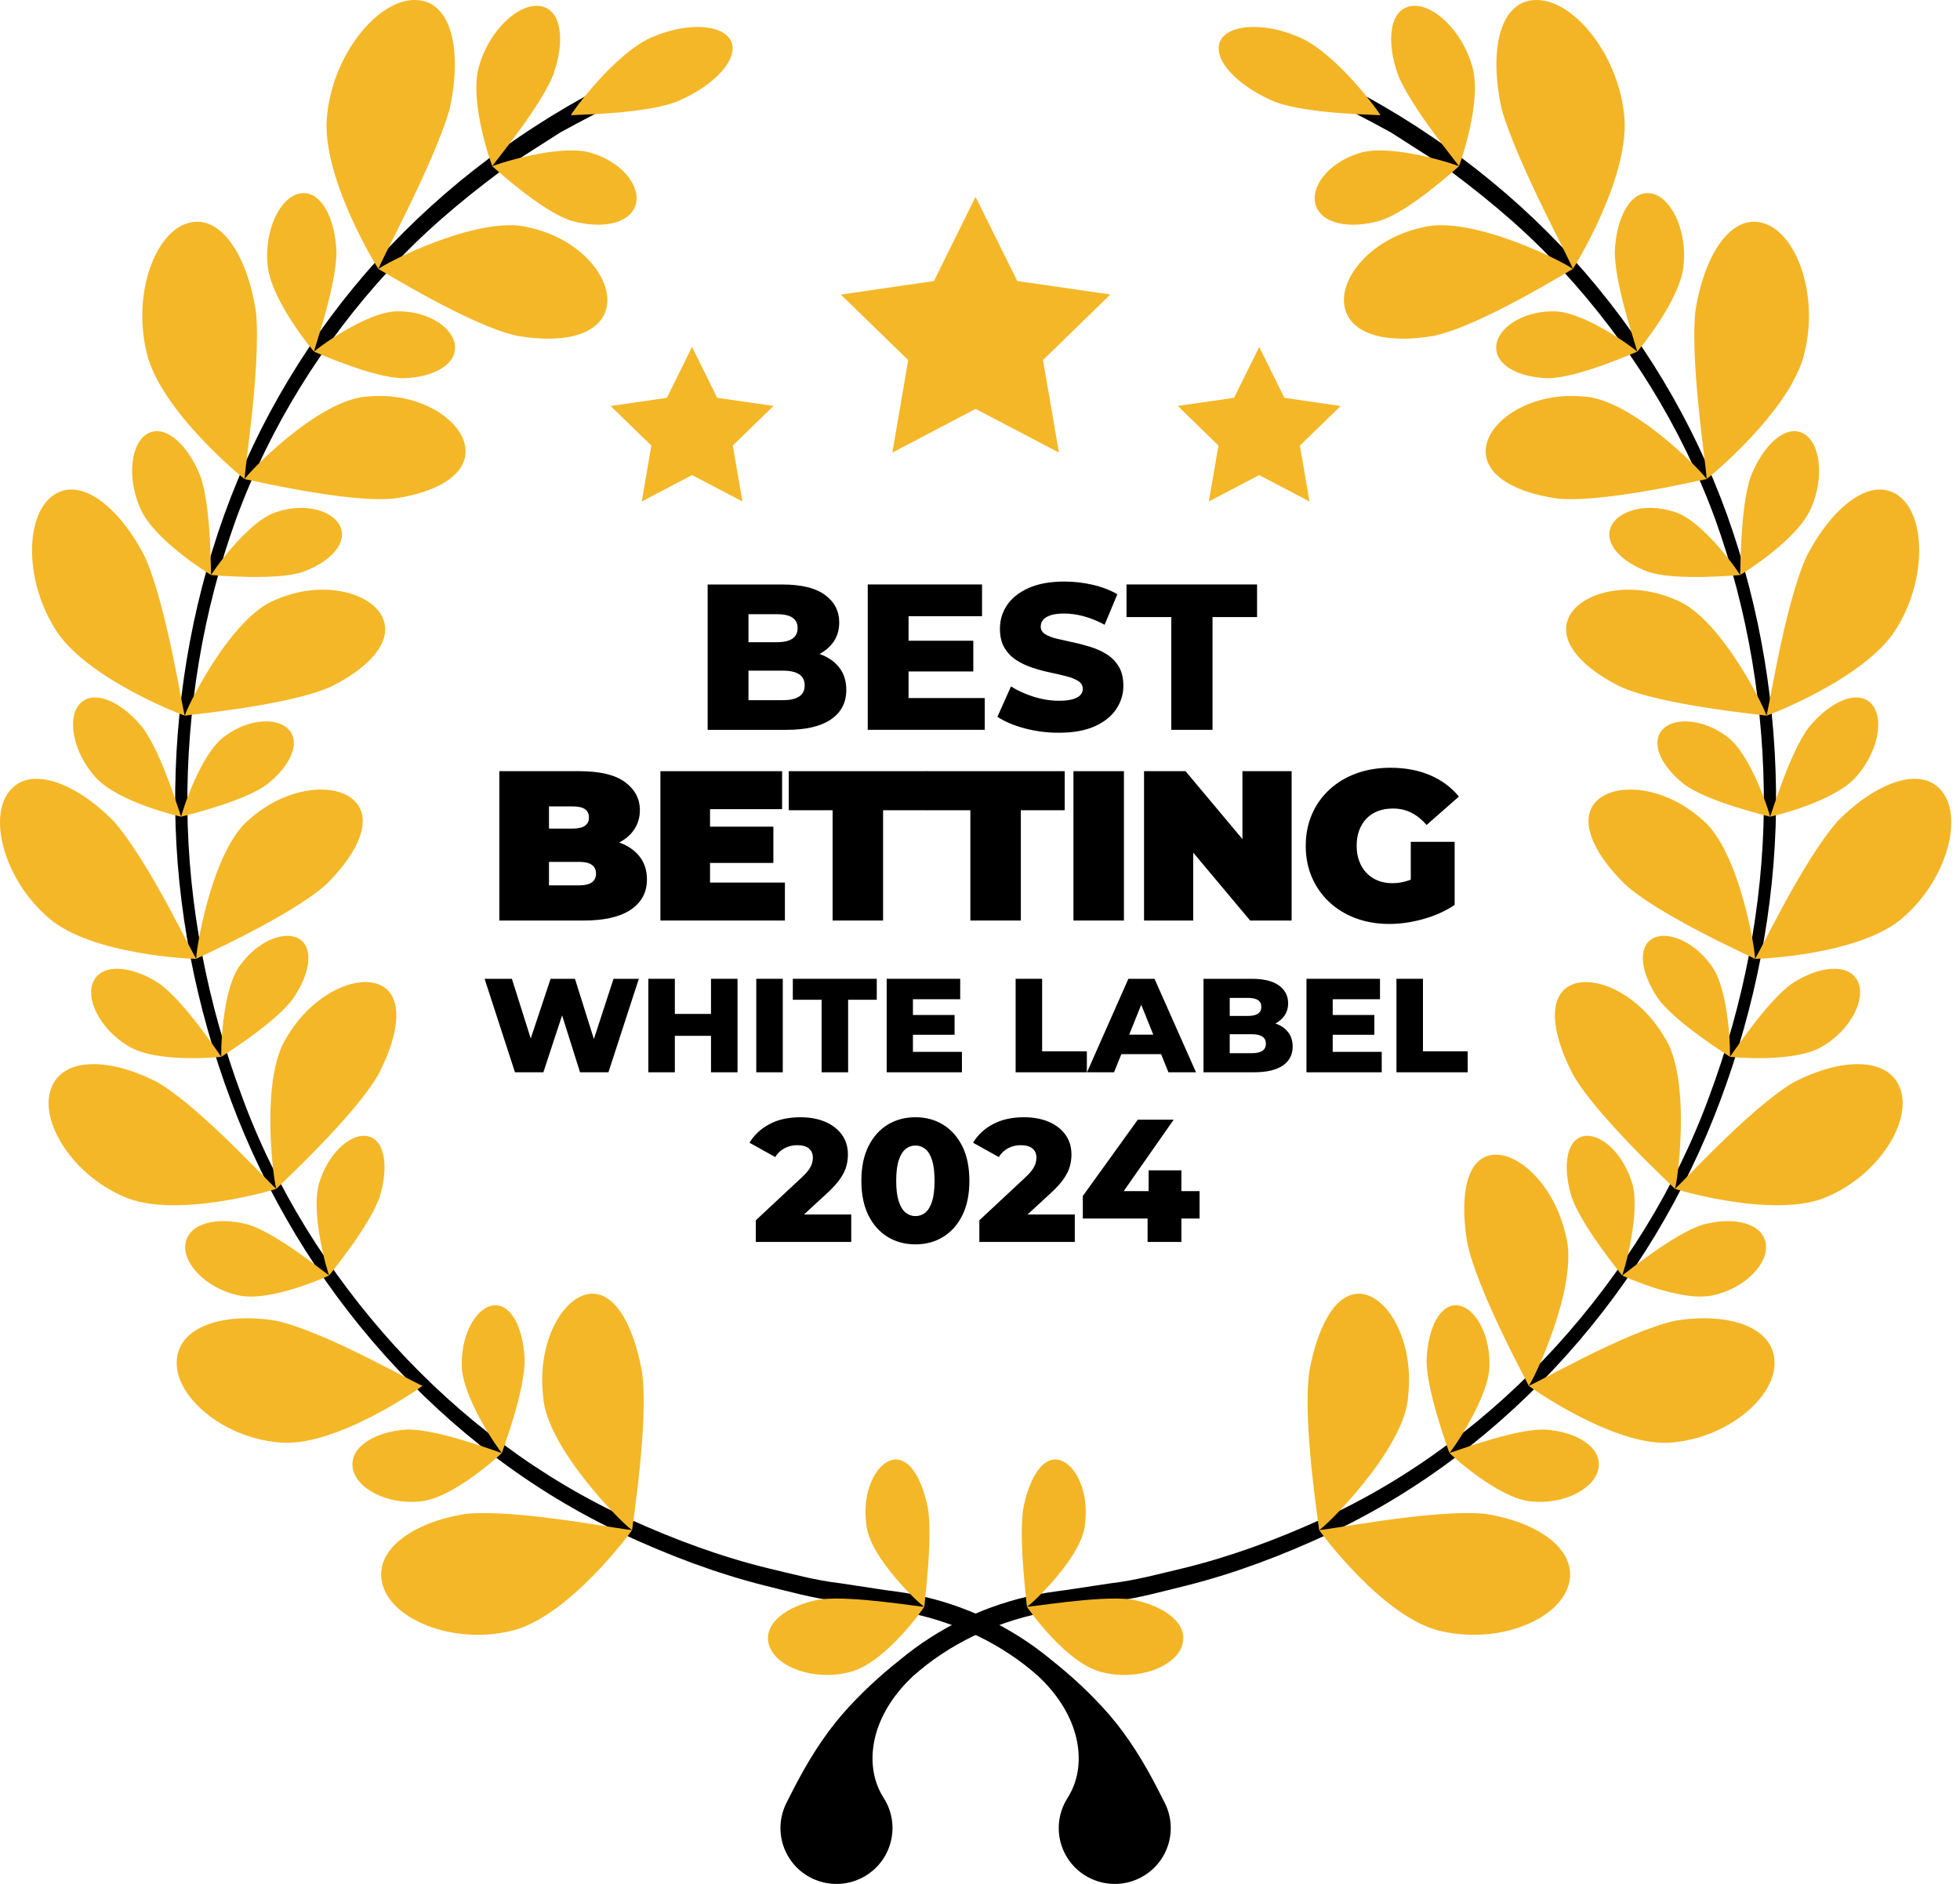 <?xml version="1.0" encoding="UTF-8"?>
<svg xmlns="http://www.w3.org/2000/svg" width="206" height="198" viewBox="0 0 206 198" fill="none">
  <path d="M65.729 10.301C63.458 11.508 61.158 12.67 58.903 13.911L54.022 17.032C53.474 17.372 52.933 17.721 52.438 18.135C48.322 21.223 44.365 24.555 40.908 28.378C33.928 35.94 28.369 44.855 24.812 54.547C21.314 64.257 19.622 74.593 19.692 84.913C19.795 95.24 21.814 105.524 25.417 115.195C28.963 124.904 34.559 133.817 41.48 141.448C48.424 149.06 56.814 155.404 66.206 159.68C70.898 161.806 75.749 163.61 80.759 164.83C83.269 165.419 85.757 166.108 88.327 166.401L92.151 166.981C93.397 167.188 94.789 167.307 96.088 167.591C101.367 168.626 106.364 171.02 110.52 174.472C112.638 176.16 114.672 178.011 116.603 180.237C118.53 182.474 120.218 185.141 121.844 188.349L122.415 189.477C123.882 192.372 122.72 195.904 119.818 197.367C116.916 198.83 113.375 197.671 111.908 194.777C110.935 192.858 111.124 190.65 112.204 188.959C113.475 186.978 113.656 184.541 113.015 182.249C112.378 179.942 110.917 177.83 109.087 176.135C105.337 172.795 100.621 170.576 95.688 169.538C94.44 169.257 93.229 169.147 91.906 168.919L88.006 168.294C85.389 167.969 82.849 167.247 80.291 166.621C75.186 165.329 70.244 163.443 65.472 161.228C55.919 156.773 47.412 150.222 40.413 142.409C33.402 134.59 27.915 125.448 24.26 115.634C20.591 105.833 18.531 95.407 18.412 84.931C18.325 74.463 20.029 63.968 23.57 54.097C27.124 44.233 32.642 35.07 39.696 27.275C46.757 19.479 55.363 13.097 64.801 8.401C65.325 8.14 65.962 8.352 66.222 8.875C66.479 9.388 66.277 10.01 65.773 10.279L65.727 10.304L65.729 10.301Z" fill="black"></path>
  <path d="M58.142 7.881C56.703 11.449 51.644 17.446 51.744 17.479C51.732 17.496 49.226 10.673 50.361 6.915C51.427 3.182 54.512 0.297 56.768 0.641C59.035 0.978 59.427 4.284 58.142 7.879" fill="#F3B526"></path>
  <path d="M62.286 16.116C58.968 14.967 51.698 17.405 51.744 17.481C51.764 17.471 56.948 22.261 60.069 23.203C63.231 24.098 66.091 23.529 66.77 21.638C67.442 19.756 65.583 17.156 62.287 16.117" fill="#F4B727"></path>
  <path d="M68.746 3.82C64.648 5.43 59.875 12.122 60.002 12.12C60.031 12.038 67.585 12.051 71.132 10.681C74.672 9.197 77.405 6.612 76.945 4.641C76.494 2.676 72.678 2.175 68.746 3.821" fill="#F4B727"></path>
  <path d="M47.254 11.47C45.529 17.487 39.544 28.235 39.792 28.287C39.771 28.338 33.507 18.301 34.408 11.844C35.149 5.473 39.812 -0.087 43.663 0.001C47.536 0.071 48.59 5.426 47.255 11.468" fill="#F4B727"></path>
  <path d="M55.656 23.918C50.245 22.44 39.656 28.098 39.792 28.285C39.833 28.247 49.517 34.306 54.422 35.305C59.415 36.167 63.288 35.131 63.785 32.129C64.273 29.157 60.985 25.108 55.656 23.918Z" fill="#F4B727"></path>
  <path d="M35.361 26.46C35.37 30.07 32.921 36.951 33.008 36.96C33.002 36.98 28.411 31.516 28.118 27.792C27.774 24.109 29.486 20.641 31.588 20.322C33.696 19.996 35.221 22.86 35.361 26.46Z" fill="#F4B727"></path>
  <path d="M41.925 32.721C38.612 32.605 32.956 36.899 33.01 36.962C33.023 36.946 39.331 39.787 42.442 39.746C45.577 39.651 47.903 38.333 47.827 36.442C47.747 34.561 45.196 32.736 41.925 32.721Z" fill="#F4B727"></path>
  <path d="M26.908 32.81C27.464 38.745 25.519 50.371 25.735 50.361C25.729 50.416 16.709 43.095 15.387 36.93C13.955 30.886 16.268 24.476 19.735 23.455C23.218 22.41 26.03 26.944 26.908 32.81Z" fill="#F4B727"></path>
  <path d="M38.737 41.665C33.408 41.868 25.579 50.211 25.735 50.361C25.76 50.313 36.658 52.938 41.468 52.388C46.32 51.686 49.457 49.617 48.86 46.758C48.262 43.93 43.932 41.203 38.736 41.665" fill="#F4B727"></path>
  <path d="M21.054 50.028C22.241 53.333 22.126 60.45 22.201 60.437C22.201 60.457 16.216 56.819 14.767 53.473C13.285 50.176 13.752 46.464 15.584 45.536C17.419 44.599 19.759 46.763 21.053 50.028" fill="#F4B727"></path>
  <path d="M29.137 53.784C26.053 54.677 22.142 60.39 22.201 60.437C22.209 60.419 28.983 61.091 31.862 60.095C34.747 59.04 36.474 57.12 35.789 55.408C35.102 53.708 32.162 52.802 29.138 53.784" fill="#F4B727"></path>
  <path d="M15.216 58.492C17.607 63.797 19.26 75.282 19.444 75.218C19.453 75.273 8.787 71.265 5.686 65.929C2.521 60.736 2.699 54.069 5.601 52.058C8.509 50.02 12.565 53.333 15.216 58.493" fill="#F4B727"></path>
  <path d="M29.014 63.017C24.132 64.839 19.27 75.109 19.445 75.213C19.454 75.162 30.51 74.159 34.862 72.131C39.213 69.945 41.502 67.05 40.046 64.594C38.596 62.168 33.715 60.977 29.013 63.016" fill="#F4B727"></path>
  <path d="M14.931 76.393C17.031 79.114 18.984 85.868 19.048 85.836C19.054 85.856 12.345 84.334 10.001 81.642C7.645 79.006 6.995 75.367 8.446 73.917C9.898 72.456 12.748 73.74 14.93 76.393" fill="#F4B727"></path>
  <path d="M23.664 77.347C21.024 79.16 18.981 85.803 19.049 85.835C19.05 85.815 25.654 84.277 28.085 82.417C30.506 80.5 31.572 78.144 30.418 76.757C29.267 75.38 26.229 75.463 23.664 77.347Z" fill="#F4B727"></path>
  <path d="M11.877 86.233C15.675 90.47 20.492 100.88 20.645 100.768C20.669 100.818 9.431 100.432 4.978 96.354C0.507 92.432 -1.237 86.06 0.923 83.237C3.08 80.384 7.881 82.209 11.877 86.234" fill="#F4B727"></path>
  <path d="M26.237 86.091C22.15 89.366 20.452 100.715 20.645 100.768C20.638 100.716 30.833 96.186 34.38 92.854C37.881 89.37 39.218 85.895 37.13 84.044C35.054 82.22 30.097 82.656 26.238 86.091" fill="#F4B727"></path>
  <path d="M16.701 103.346C19.459 105.265 23.218 111.111 23.271 111.063C23.281 111.08 16.494 111.787 13.512 109.963C10.534 108.198 8.891 104.929 9.856 103.075C10.819 101.211 13.882 101.514 16.701 103.346Z" fill="#F4B727"></path>
  <path d="M25.246 101.439C23.255 104.022 23.198 111.053 23.271 111.064C23.267 111.044 29.088 107.431 30.867 104.863C32.62 102.242 32.965 99.645 31.478 98.694C29.998 97.751 27.142 98.811 25.246 101.44" fill="#F4B727"></path>
  <path d="M16.589 113.764C21.378 116.598 28.938 125.084 29.062 124.931C29.1 124.973 18.326 128.225 12.934 125.732C7.57 123.394 4.113 117.835 5.361 114.428C6.598 110.994 11.661 111.191 16.587 113.764" fill="#F4B727"></path>
  <path d="M30.155 108.986C27.2 113.444 28.854 124.939 29.062 124.934C29.041 124.886 37.392 117.219 39.799 112.861C42.118 108.372 42.4 104.599 39.897 103.499C37.415 102.422 32.841 104.44 30.155 108.985" fill="#F4B727"></path>
  <path d="M26.073 128.699C29.242 129.661 34.555 134.109 34.597 134.046C34.613 134.059 28.366 136.93 24.993 136.127C21.639 135.379 19.124 132.749 19.5 130.647C19.872 128.535 22.864 127.84 26.072 128.699" fill="#F4B727"></path>
  <path d="M33.622 124.096C32.48 127.232 34.517 134.058 34.597 134.045C34.587 134.027 39.037 128.651 39.965 125.593C40.852 122.492 40.419 119.871 38.733 119.431C37.056 118.999 34.655 120.944 33.622 124.096Z" fill="#F4B727"></path>
  <path d="M29.052 138.814C34.431 140.014 44.324 145.818 44.419 145.63C44.471 145.658 35.157 152.274 29.229 151.591C23.37 151.047 18.401 146.773 18.575 143.074C18.732 139.353 23.593 137.907 29.05 138.813" fill="#F4B727"></path>
  <path d="M42.757 150.248C46.099 150.164 52.719 152.775 52.749 152.7C52.77 152.71 47.663 157.501 44.136 157.804C40.644 158.156 37.375 156.409 37.066 154.249C36.751 152.081 39.397 150.444 42.755 150.248" fill="#F4B727"></path>
  <path d="M48.533 143.355C48.429 146.765 52.663 152.737 52.749 152.7C52.734 152.686 55.248 146.039 55.136 142.773C54.968 139.478 53.706 137.072 51.947 137.188C50.201 137.307 48.512 139.965 48.533 143.357" fill="#F4B727"></path>
  <path d="M48.966 159.107C54.546 158.546 66.375 160.995 66.442 160.78C66.507 160.79 59.612 170.206 53.535 171.449C47.568 172.806 41.282 170.253 40.23 166.606C39.152 162.945 43.365 159.98 48.968 159.107" fill="#F4B727"></path>
  <path d="M57.08 146.691C57.338 152.288 66.203 160.926 66.442 160.782C66.393 160.755 68.266 149.148 67.444 143.992C66.455 138.781 64.345 135.423 61.643 136.042C58.974 136.666 56.467 141.196 57.08 146.69" fill="#F4B727"></path>
  <path d="M86.182 168.099C89.665 167.654 97.112 168.987 97.15 168.851C97.191 168.857 93.035 174.867 89.251 175.747C85.539 176.697 81.56 175.205 80.84 172.939C80.104 170.665 82.69 168.738 86.182 168.098" fill="#F4B727"></path>
  <path d="M91.05 160.191C91.308 163.689 97.003 168.947 97.15 168.853C97.119 168.837 98.095 161.54 97.494 158.326C96.787 155.081 95.409 153.015 93.727 153.448C92.067 153.884 90.575 156.762 91.05 160.191Z" fill="#F4B727"></path>
  <path d="M140.278 8.399C149.716 13.095 158.323 19.477 165.383 27.273C172.438 35.068 177.955 44.231 181.51 54.096C185.051 63.967 186.754 74.461 186.667 84.93C186.548 95.405 184.488 105.829 180.819 115.632C177.165 125.447 171.677 134.588 164.666 142.407C157.668 150.22 149.161 156.772 139.607 161.226C134.834 163.441 129.892 165.329 124.787 166.619C122.229 167.245 119.689 167.967 117.072 168.292L113.172 168.919C111.849 169.147 110.638 169.256 109.39 169.538C104.457 170.577 99.741 172.795 95.992 176.135C94.162 177.83 92.7 179.942 92.063 182.248C91.422 184.54 91.603 186.978 92.874 188.959C94.627 191.69 93.829 195.323 91.09 197.072C88.352 198.821 84.71 198.024 82.957 195.294C81.795 193.483 81.754 191.277 82.656 189.485L83.233 188.349C84.86 185.141 86.547 182.475 88.473 180.236C90.405 178.01 92.437 176.16 94.556 174.471C98.713 171.019 103.71 168.625 108.989 167.59C110.288 167.307 111.68 167.187 112.926 166.98L116.75 166.401C119.319 166.107 121.808 165.419 124.317 164.829C129.327 163.61 134.177 161.807 138.869 159.68C148.261 155.404 156.652 149.061 163.595 141.447C170.518 133.816 176.112 124.905 179.659 115.195C183.263 105.525 185.281 95.241 185.385 84.914C185.456 74.592 183.762 64.258 180.265 54.547C176.709 44.856 171.15 35.94 164.17 28.379C160.713 24.556 156.757 21.224 152.641 18.135C152.145 17.722 151.604 17.373 151.057 17.033L146.178 13.912C143.922 12.67 141.622 11.508 139.35 10.302L139.305 10.278C138.789 10.004 138.592 9.364 138.868 8.849C139.139 8.342 139.765 8.146 140.277 8.4" fill="black"></path>
  <path d="M146.938 7.881C148.377 11.449 153.437 17.446 153.336 17.479C153.348 17.496 155.854 10.673 154.72 6.915C153.653 3.182 150.569 0.297 148.312 0.641C146.045 0.978 145.653 4.284 146.938 7.879" fill="#F3B526"></path>
  <path d="M142.796 16.116C146.114 14.967 153.384 17.405 153.338 17.481C153.318 17.471 148.134 22.261 145.013 23.203C141.851 24.098 138.991 23.529 138.312 21.638C137.64 19.756 139.499 17.156 142.796 16.117" fill="#F3B526"></path>
  <path d="M136.336 3.82C140.434 5.43 145.207 12.122 145.08 12.12C145.051 12.038 137.496 12.051 133.95 10.681C130.41 9.197 127.677 6.612 128.136 4.641C128.588 2.676 132.404 2.175 136.336 3.821" fill="#F3B526"></path>
  <path d="M157.827 11.47C159.55 17.487 165.536 28.235 165.288 28.287C165.309 28.338 171.573 18.301 170.672 11.844C169.932 5.473 165.268 -0.087 161.418 0.001C157.546 0.071 156.492 5.426 157.828 11.468" fill="#F3B526"></path>
  <path d="M149.425 23.918C154.836 22.44 165.425 28.098 165.289 28.285C165.248 28.247 155.565 34.306 150.66 35.305C145.665 36.167 141.794 35.131 141.296 32.129C140.809 29.157 144.097 25.108 149.425 23.918Z" fill="#F3B526"></path>
  <path d="M169.719 26.46C169.71 30.07 172.159 36.951 172.072 36.96C172.078 36.98 176.669 31.516 176.962 27.792C177.305 24.109 175.594 20.641 173.492 20.322C171.384 19.996 169.859 22.86 169.719 26.46Z" fill="#F3B526"></path>
  <path d="M163.157 32.721C166.469 32.605 172.126 36.899 172.072 36.962C172.058 36.946 165.75 39.787 162.639 39.746C159.505 39.651 157.178 38.333 157.255 36.442C157.334 34.561 159.885 32.736 163.157 32.721Z" fill="#F3B526"></path>
  <path d="M178.173 32.81C177.617 38.745 179.562 50.371 179.347 50.361C179.352 50.416 188.373 43.095 189.694 36.93C191.127 30.886 188.814 24.476 185.346 23.455C181.863 22.41 179.051 26.944 178.173 32.81Z" fill="#F3B526"></path>
  <path d="M166.344 41.665C171.672 41.868 179.503 50.211 179.347 50.361C179.322 50.313 168.424 52.938 163.614 52.388C158.761 51.686 155.624 49.617 156.221 46.758C156.819 43.93 161.15 41.203 166.345 41.665" fill="#F3B526"></path>
  <path d="M184.026 50.028C182.839 53.333 182.954 60.45 182.879 60.437C182.879 60.457 188.864 56.819 190.314 53.473C191.795 50.176 191.328 46.464 189.496 45.536C187.661 44.599 185.32 46.763 184.028 50.028" fill="#F3B526"></path>
  <path d="M175.943 53.784C179.027 54.677 182.938 60.39 182.877 60.438C182.869 60.419 176.096 61.091 173.218 60.095C170.333 59.04 168.606 57.12 169.292 55.408C169.978 53.708 172.918 52.802 175.943 53.784Z" fill="#F3B526"></path>
  <path d="M189.865 58.492C187.472 63.797 185.821 75.282 185.636 75.218C185.626 75.273 196.292 71.265 199.395 65.929C202.56 60.736 202.382 54.069 199.479 52.058C196.572 50.02 192.516 53.333 189.865 58.493" fill="#F3B526"></path>
  <path d="M176.067 63.017C180.949 64.839 185.811 75.109 185.637 75.213C185.628 75.162 174.571 74.159 170.22 72.131C165.87 69.945 163.58 67.05 165.036 64.594C166.486 62.168 171.367 60.977 176.069 63.016" fill="#F3B526"></path>
  <path d="M190.15 76.393C188.051 79.114 186.098 85.868 186.033 85.836C186.028 85.856 192.737 84.334 195.08 81.642C197.437 79.006 198.087 75.367 196.636 73.917C195.183 72.456 192.334 73.74 190.15 76.393Z" fill="#F3B526"></path>
  <path d="M181.416 77.347C184.056 79.16 186.099 85.803 186.032 85.835C186.03 85.815 179.426 84.277 176.994 82.417C174.572 80.5 173.507 78.144 174.661 76.757C175.812 75.38 178.85 75.463 181.414 77.347" fill="#F3B526"></path>
  <path d="M193.205 86.233C189.406 90.47 184.59 100.88 184.437 100.768C184.413 100.818 195.65 100.432 200.104 96.354C204.574 92.432 206.319 86.06 204.158 83.237C202.001 80.384 197.2 82.209 193.206 86.234" fill="#F3B526"></path>
  <path d="M178.844 86.091C182.931 89.366 184.629 100.715 184.437 100.768C184.443 100.716 174.248 96.186 170.7 92.854C167.2 89.37 165.862 85.895 167.951 84.044C170.027 82.22 174.983 82.656 178.843 86.091" fill="#F3B526"></path>
  <path d="M188.379 103.346C185.621 105.265 181.862 111.111 181.809 111.063C181.799 111.08 188.586 111.787 191.568 109.963C194.546 108.198 196.189 104.929 195.224 103.075C194.26 101.211 191.198 101.514 188.379 103.346Z" fill="#F3B526"></path>
  <path d="M179.834 101.439C181.824 104.022 181.882 111.053 181.809 111.064C181.813 111.044 175.992 107.431 174.213 104.863C172.46 102.242 172.117 99.645 173.602 98.694C175.082 97.751 177.938 98.811 179.834 101.44" fill="#F3B526"></path>
  <path d="M188.493 113.764C183.703 116.598 176.144 125.084 176.02 124.931C175.981 124.973 186.755 128.225 192.146 125.732C197.511 123.394 200.967 117.835 199.72 114.428C198.483 110.994 193.419 111.191 188.493 113.764Z" fill="#F3B526"></path>
  <path d="M174.926 108.986C177.881 113.444 176.228 124.939 176.02 124.934C176.041 124.886 167.691 117.219 165.283 112.861C162.964 108.372 162.682 104.599 165.185 103.499C167.667 102.422 172.241 104.44 174.926 108.985" fill="#F3B526"></path>
  <path d="M179.008 128.699C175.839 129.661 170.526 134.109 170.483 134.046C170.468 134.059 176.714 136.93 180.088 136.127C183.441 135.379 185.956 132.749 185.579 130.647C185.207 128.535 182.215 127.84 179.008 128.699Z" fill="#F3B526"></path>
  <path d="M171.458 124.096C172.6 127.232 170.563 134.058 170.483 134.045C170.493 134.027 166.043 128.651 165.115 125.593C164.228 122.492 164.661 119.871 166.347 119.431C168.024 118.999 170.425 120.944 171.459 124.096" fill="#F3B526"></path>
  <path d="M176.029 138.814C170.65 140.014 160.756 145.818 160.661 145.63C160.61 145.658 169.922 152.274 175.852 151.591C181.71 151.047 186.68 146.773 186.506 143.074C186.349 139.353 181.487 137.907 176.03 138.813" fill="#F3B526"></path>
  <path d="M164.562 129.814C166.064 135.08 160.886 145.701 160.661 145.63C160.697 145.591 155.133 135.466 154.186 130.467C153.369 125.367 154.236 121.62 156.942 121.364C159.62 121.121 163.371 124.547 164.56 129.814" fill="#F3B526"></path>
  <path d="M162.325 150.248C158.983 150.164 152.363 152.775 152.332 152.7C152.31 152.71 157.418 157.501 160.944 157.804C164.436 158.156 167.706 156.409 168.015 154.249C168.33 152.081 165.686 150.444 162.325 150.248Z" fill="#F3B526"></path>
  <path d="M156.547 143.355C156.651 146.765 152.417 152.737 152.332 152.7C152.346 152.686 149.832 146.039 149.944 142.773C150.112 139.478 151.374 137.072 153.133 137.188C154.88 137.307 156.568 139.965 156.547 143.357" fill="#F3B526"></path>
  <path d="M156.116 159.107C150.536 158.546 138.707 160.995 138.64 160.78C138.575 160.79 145.47 170.206 151.547 171.449C157.514 172.806 163.8 170.253 164.852 166.606C165.93 162.945 161.716 159.98 156.116 159.107Z" fill="#F3B526"></path>
  <path d="M148.002 146.691C147.743 152.288 138.878 160.926 138.639 160.782C138.688 160.755 136.816 149.148 137.637 143.992C138.626 138.781 140.736 135.423 143.439 136.042C146.107 136.666 148.613 141.196 148.002 146.69" fill="#F3B526"></path>
  <path d="M118.899 168.099C115.416 167.654 107.969 168.987 107.931 168.851C107.89 168.857 112.046 174.867 115.831 175.747C119.542 176.697 123.52 175.205 124.241 172.939C124.978 170.665 122.391 168.738 118.899 168.098" fill="#F3B526"></path>
  <path d="M114.03 160.191C113.772 163.689 108.078 168.947 107.93 168.853C107.961 168.837 106.986 161.54 107.587 158.326C108.293 155.081 109.671 153.015 111.353 153.448C113.013 153.884 114.505 156.762 114.03 160.191Z" fill="#F3B526"></path>
  <path d="M106.914 29.534L116.703 30.95L109.622 37.839L111.296 47.564L102.54 42.975L93.786 47.569L95.456 37.843L88.37 30.959L98.159 29.537L102.533 20.688L106.914 29.534Z" fill="#F4B727"></path>
  <path d="M75.381 41.809L81.295 42.665L77.017 46.827L78.028 52.702L72.739 49.93L67.45 52.705L68.458 46.83L64.178 42.671L70.091 41.811L72.735 36.465L75.381 41.809Z" fill="#F4B727"></path>
  <path d="M129.701 41.809L123.787 42.665L128.065 46.827L127.052 52.702L132.343 49.93L137.632 52.705L136.623 46.83L140.904 42.671L134.99 41.811L132.347 36.465L129.701 41.809Z" fill="#F4B727"></path>
  <path d="M74.376 76.707V61.43H82.21C84.223 61.43 85.724 61.797 86.717 62.532C87.709 63.267 88.205 64.231 88.205 65.424C88.205 66.21 87.998 66.898 87.582 67.487C87.166 68.075 86.582 68.542 85.831 68.884C85.08 69.227 84.186 69.396 83.151 69.396L83.588 68.348C84.667 68.348 85.608 68.511 86.411 68.839C87.212 69.167 87.837 69.64 88.282 70.258C88.727 70.877 88.948 71.629 88.948 72.516C88.948 73.84 88.412 74.87 87.34 75.605C86.268 76.34 84.704 76.707 82.647 76.707H74.376ZM78.666 73.586H82.298C83.041 73.586 83.608 73.458 83.993 73.204C84.38 72.95 84.573 72.56 84.573 72.036C84.573 71.511 84.379 71.123 83.993 70.868C83.606 70.613 83.041 70.486 82.298 70.486H78.359V67.496H81.642C82.371 67.496 82.919 67.372 83.283 67.124C83.647 66.877 83.83 66.507 83.83 66.012C83.83 65.516 83.647 65.149 83.283 64.909C82.919 64.67 82.371 64.55 81.642 64.55H78.666V73.586Z" fill="black"></path>
  <path d="M95.491 73.365H103.498V76.703H91.202V61.426H103.215V64.764H95.491V73.365ZM95.184 67.341H102.296V70.571H95.184V67.341Z" fill="black"></path>
  <path d="M111.289 77.011C110.034 77.011 108.828 76.854 107.667 76.542C106.506 76.23 105.562 75.826 104.833 75.331L106.256 72.143C106.941 72.579 107.733 72.94 108.629 73.223C109.526 73.506 110.42 73.649 111.31 73.649C111.908 73.649 112.388 73.595 112.754 73.485C113.119 73.376 113.385 73.231 113.553 73.049C113.721 72.868 113.805 72.653 113.805 72.405C113.805 72.056 113.644 71.78 113.323 71.576C113.002 71.371 112.587 71.204 112.076 71.074C111.565 70.944 110.999 70.812 110.38 70.681C109.76 70.551 109.14 70.384 108.52 70.18C107.899 69.975 107.334 69.711 106.825 69.383C106.314 69.055 105.898 68.627 105.577 68.095C105.256 67.564 105.095 66.891 105.095 66.076C105.095 65.159 105.347 64.329 105.85 63.588C106.353 62.846 107.108 62.25 108.115 61.798C109.121 61.348 110.375 61.121 111.878 61.121C112.884 61.121 113.873 61.234 114.842 61.46C115.812 61.685 116.676 62.017 117.435 62.453L116.1 65.661C115.37 65.268 114.648 64.973 113.933 64.777C113.218 64.581 112.526 64.482 111.855 64.482C111.257 64.482 110.775 64.544 110.411 64.668C110.046 64.792 109.783 64.955 109.622 65.159C109.461 65.363 109.382 65.595 109.382 65.857C109.382 66.192 109.539 66.458 109.852 66.654C110.165 66.85 110.581 67.011 111.1 67.135C111.617 67.258 112.186 67.386 112.807 67.517C113.426 67.647 114.047 67.812 114.667 68.008C115.288 68.204 115.853 68.466 116.363 68.794C116.874 69.122 117.286 69.551 117.599 70.082C117.913 70.613 118.069 71.279 118.069 72.079C118.069 72.966 117.816 73.784 117.313 74.534C116.81 75.283 116.059 75.884 115.06 76.334C114.06 76.784 112.802 77.011 111.285 77.011H111.289Z" fill="black"></path>
  <path d="M123.104 76.705V64.853H118.4V61.426H132.12V64.853H127.438V76.705H123.104Z" fill="black"></path>
  <path d="M54.125 112.697L50.93 102.871H53.8L56.488 111.378H55.039L57.868 102.871H60.429L63.103 111.378H61.71L64.483 102.871H67.143L63.948 112.697H60.964L58.684 105.468H59.487L57.109 112.697H54.125Z" fill="black"></path>
  <path d="M70.927 112.697H68.142V102.871H70.927V112.697ZM74.925 108.865H70.732V106.563H74.925V108.865ZM74.727 102.871H77.515V112.697H74.727V102.871Z" fill="black"></path>
  <path d="M79.485 112.697V102.871H82.271V112.697H79.485Z" fill="black"></path>
  <path d="M86.353 112.697V105.074H83.327V102.871H92.15V105.074H89.139V112.697H86.353Z" fill="black"></path>
  <path d="M95.951 110.549H101.101V112.697H93.192V102.871H100.919V105.019H95.951V110.551V110.549ZM95.754 106.675H100.327V108.753H95.754V106.675Z" fill="black"></path>
  <path d="M106.745 112.697V102.871H109.531V110.494H114.232V112.697H106.744H106.745Z" fill="black"></path>
  <path d="M114.246 112.697L118.596 102.871H121.341L125.703 112.697H122.804L119.397 104.233H120.494L117.088 112.697H114.245H114.246ZM116.624 110.789L117.343 108.74H122.155L122.874 110.789H116.624Z" fill="black"></path>
  <path d="M126.49 112.697V102.871H131.529C132.824 102.871 133.789 103.108 134.428 103.58C135.066 104.052 135.385 104.673 135.385 105.439C135.385 105.945 135.252 106.386 134.984 106.766C134.716 107.145 134.341 107.444 133.858 107.664C133.374 107.884 132.8 107.993 132.133 107.993L132.415 107.319C133.109 107.319 133.714 107.424 134.23 107.635C134.746 107.845 135.146 108.15 135.433 108.547C135.719 108.945 135.862 109.43 135.862 110C135.862 110.852 135.517 111.515 134.828 111.986C134.139 112.459 133.133 112.695 131.81 112.695H126.49V112.697ZM131.584 110.69C132.062 110.69 132.426 110.609 132.675 110.444C132.923 110.281 133.047 110.03 133.047 109.693C133.047 109.356 132.923 109.106 132.675 108.943C132.426 108.779 132.062 108.696 131.584 108.696H129.05V106.773H131.162C131.63 106.773 131.983 106.694 132.217 106.535C132.452 106.376 132.568 106.137 132.568 105.819C132.568 105.5 132.45 105.264 132.217 105.11C131.982 104.956 131.63 104.878 131.162 104.878H129.247V110.69H131.584Z" fill="black"></path>
  <path d="M140.071 110.549H145.222V112.697H137.313V102.871H145.04V105.019H140.071V110.551V110.549ZM139.874 106.675H144.448V108.753H139.874V106.675Z" fill="black"></path>
  <path d="M146.77 112.697V102.871H149.556V110.494H154.257V112.697H146.769H146.77Z" fill="black"></path>
  <path d="M79.437 130.526V128.25L84.257 123.754C84.601 123.435 84.856 123.155 85.021 122.91C85.186 122.665 85.296 122.442 85.352 122.24C85.407 122.038 85.435 121.851 85.435 121.68C85.435 121.264 85.296 120.94 85.021 120.707C84.745 120.475 84.33 120.358 83.778 120.358C83.312 120.358 82.876 120.462 82.472 120.67C82.067 120.878 81.737 121.19 81.479 121.606L78.775 120.101C79.253 119.293 79.947 118.645 80.855 118.155C81.762 117.667 82.849 117.422 84.112 117.422C85.105 117.422 85.977 117.581 86.725 117.899C87.474 118.217 88.059 118.669 88.483 119.256C88.906 119.844 89.118 120.535 89.118 121.331C89.118 121.747 89.062 122.159 88.953 122.57C88.842 122.98 88.63 123.414 88.317 123.873C88.005 124.331 87.541 124.842 86.928 125.406L83.102 128.929L82.495 127.645H89.468V130.526H79.437Z" fill="black"></path>
  <path d="M96.217 130.782C95.113 130.782 94.135 130.518 93.282 129.993C92.429 129.467 91.758 128.709 91.267 127.717C90.776 126.727 90.532 125.522 90.532 124.102C90.532 122.682 90.777 121.477 91.267 120.487C91.757 119.496 92.429 118.738 93.282 118.211C94.135 117.685 95.113 117.422 96.217 117.422C97.321 117.422 98.281 117.685 99.134 118.211C99.987 118.738 100.657 119.495 101.149 120.487C101.638 121.477 101.884 122.683 101.884 124.102C101.884 125.52 101.638 126.727 101.149 127.717C100.657 128.707 99.987 129.467 99.134 129.993C98.281 130.52 97.309 130.782 96.217 130.782ZM96.217 127.809C96.609 127.809 96.957 127.687 97.256 127.442C97.557 127.197 97.792 126.803 97.965 126.258C98.137 125.714 98.223 124.995 98.223 124.102C98.223 123.209 98.137 122.475 97.965 121.937C97.794 121.398 97.557 121.007 97.256 120.762C96.955 120.517 96.609 120.394 96.217 120.394C95.825 120.394 95.478 120.517 95.178 120.762C94.877 121.007 94.638 121.398 94.46 121.937C94.281 122.475 94.193 123.197 94.193 124.102C94.193 125.007 94.281 125.714 94.46 126.258C94.638 126.802 94.877 127.197 95.178 127.442C95.478 127.687 95.825 127.809 96.217 127.809Z" fill="black"></path>
  <path d="M102.932 130.526V128.25L107.753 123.754C108.096 123.435 108.351 123.155 108.516 122.91C108.681 122.665 108.792 122.442 108.848 122.24C108.903 122.038 108.931 121.851 108.931 121.68C108.931 121.264 108.792 120.94 108.516 120.707C108.24 120.475 107.826 120.358 107.274 120.358C106.808 120.358 106.372 120.462 105.968 120.67C105.563 120.878 105.233 121.19 104.975 121.606L102.271 120.101C102.749 119.293 103.442 118.645 104.351 118.155C105.258 117.667 106.344 117.422 107.608 117.422C108.601 117.422 109.472 117.581 110.221 117.899C110.969 118.217 111.554 118.669 111.978 119.256C112.402 119.844 112.613 120.535 112.613 121.331C112.613 121.747 112.558 122.159 112.448 122.57C112.337 122.98 112.126 123.414 111.813 123.873C111.5 124.331 111.037 124.842 110.424 125.406L106.598 128.929L105.99 127.645H112.963V130.526H102.932Z" fill="black"></path>
  <path d="M113.806 128.068V125.7L119.583 117.68H123.355L117.744 125.7L116.014 125.187H126.078V128.068H113.805H113.806ZM120.614 130.527V128.068L120.725 125.187V123.003H124.166V130.527H120.614Z" fill="black"></path>
  <path d="M52.482 96.748V81.051H60.89C63.064 81.051 64.668 81.435 65.702 82.206C66.736 82.976 67.253 83.959 67.253 85.155C67.253 85.948 67.031 86.653 66.59 87.274C66.148 87.894 65.508 88.384 64.668 88.742C63.828 89.1 62.794 89.281 61.565 89.281L62.015 88.07C63.245 88.07 64.305 88.243 65.196 88.587C66.087 88.93 66.776 89.428 67.265 90.078C67.752 90.728 67.995 91.509 67.995 92.421C67.995 93.781 67.429 94.843 66.297 95.605C65.166 96.368 63.513 96.748 61.341 96.748H52.482ZM57.699 93.049H60.892C61.477 93.049 61.915 92.945 62.207 92.735C62.498 92.526 62.645 92.219 62.645 91.816C62.645 91.413 62.498 91.106 62.207 90.897C61.915 90.688 61.477 90.583 60.892 90.583H57.34V87.085H60.172C60.772 87.085 61.21 86.984 61.487 86.782C61.764 86.581 61.903 86.293 61.903 85.918C61.903 85.544 61.764 85.239 61.487 85.044C61.21 84.85 60.772 84.753 60.172 84.753H57.699V93.05V93.049Z" fill="black"></path>
  <path d="M82.495 92.757V96.748H69.411V81.051H82.202V85.043H74.626V92.757H82.495ZM74.268 86.881H81.282V90.694H74.268V86.881Z" fill="black"></path>
  <path d="M87.508 96.748V85.155H82.899V81.051H97.423V85.155H92.813V96.748H87.508Z" fill="black"></path>
  <path d="M101.987 96.748V85.155H97.378V81.051H111.902V85.155H107.292V96.748H101.987Z" fill="black"></path>
  <path d="M112.822 96.748V81.051H118.127V96.748H112.822Z" fill="black"></path>
  <path d="M120.241 96.748V81.051H124.602L132.606 90.605H130.583V81.051H135.753V96.748H131.392L123.388 87.195H125.411V96.748H120.241Z" fill="black"></path>
  <path d="M146.027 97.107C144.753 97.107 143.581 96.908 142.508 96.513C141.436 96.116 140.508 95.553 139.721 94.819C138.934 94.087 138.323 93.219 137.889 92.218C137.454 91.217 137.236 90.109 137.236 88.899C137.236 87.689 137.453 86.582 137.889 85.58C138.323 84.579 138.937 83.711 139.732 82.979C140.527 82.247 141.467 81.682 142.553 81.285C143.64 80.889 144.835 80.691 146.139 80.691C147.697 80.691 149.088 80.954 150.309 81.476C151.53 81.999 152.538 82.747 153.333 83.719L149.938 86.702C149.443 86.135 148.907 85.704 148.331 85.413C147.754 85.122 147.114 84.976 146.409 84.976C145.824 84.976 145.296 85.065 144.824 85.244C144.352 85.424 143.952 85.686 143.621 86.029C143.291 86.373 143.037 86.784 142.857 87.262C142.677 87.74 142.588 88.287 142.588 88.899C142.588 89.511 142.677 90.017 142.857 90.502C143.037 90.988 143.291 91.403 143.621 91.746C143.952 92.09 144.344 92.356 144.802 92.542C145.259 92.729 145.772 92.823 146.341 92.823C146.941 92.823 147.526 92.721 148.095 92.52C148.664 92.318 149.271 91.97 149.916 91.477L152.884 95.109C151.924 95.752 150.831 96.246 149.601 96.589C148.372 96.933 147.181 97.106 146.027 97.106V97.107ZM148.276 94.439V88.474H152.885V95.112L148.276 94.439Z" fill="black"></path>
</svg>
